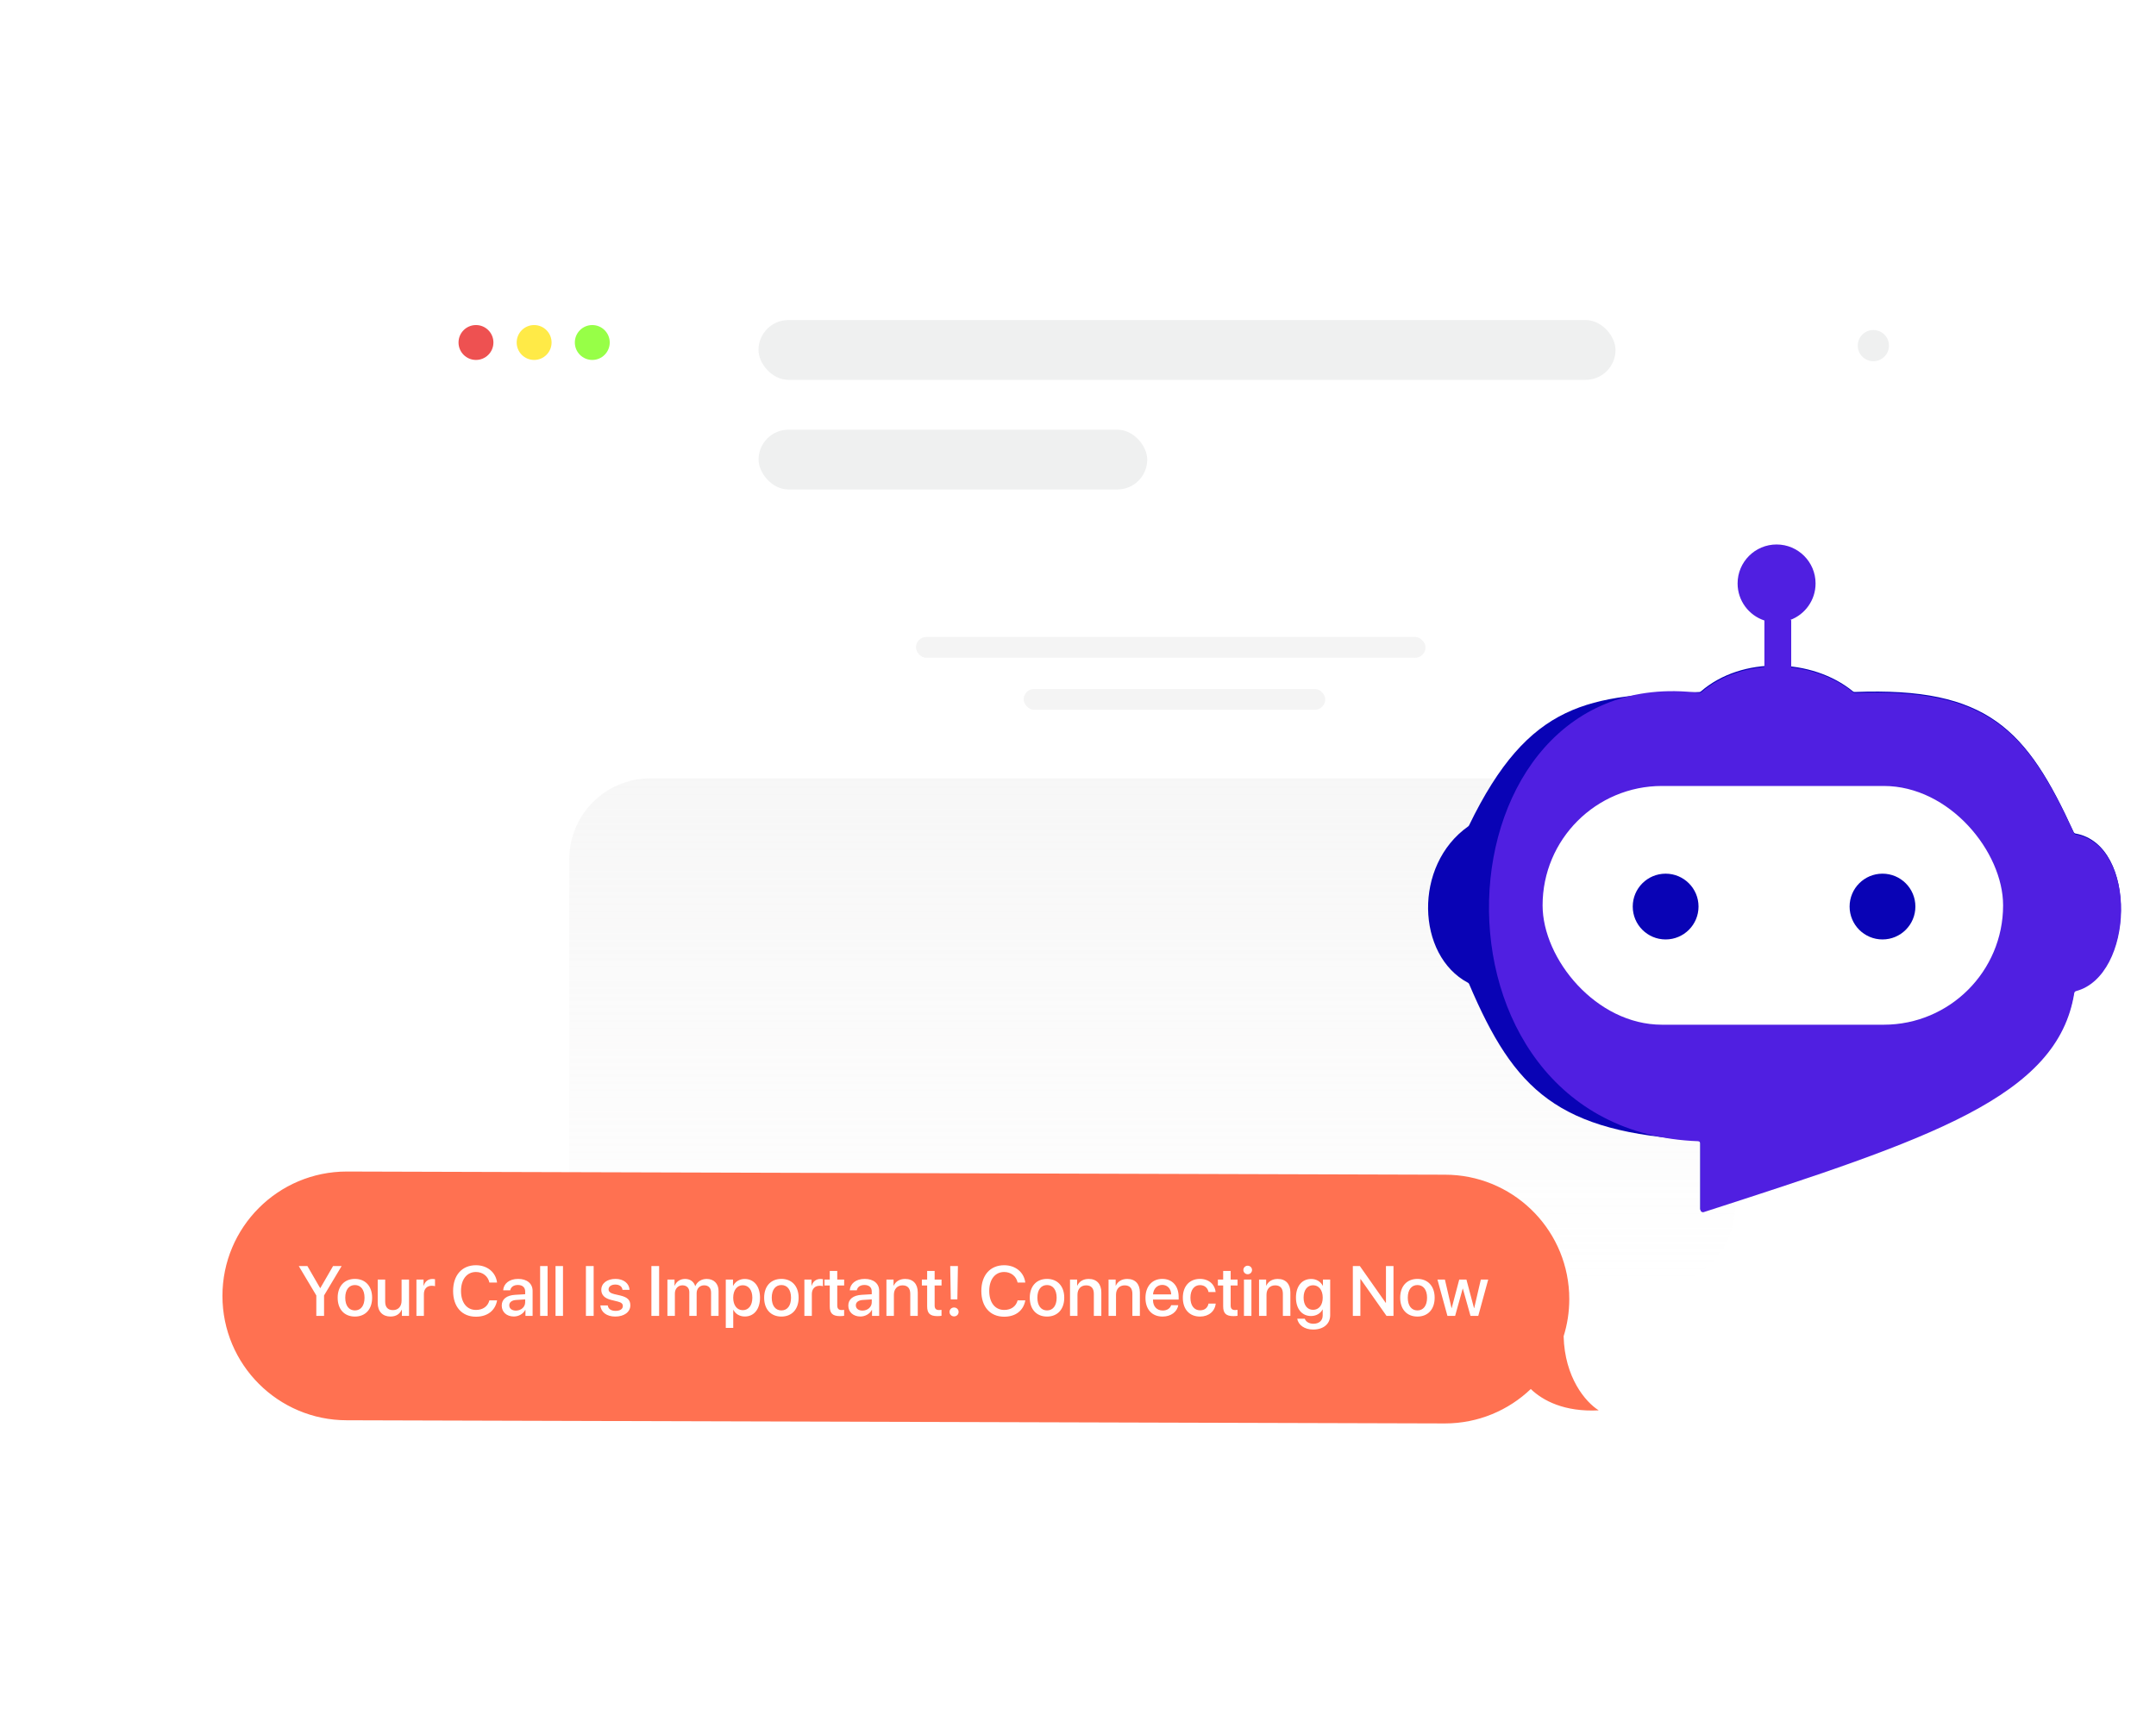 <svg width="388" height="311" viewBox="0 0 388 311" fill="none" xmlns="http://www.w3.org/2000/svg">
<g filter="url(#filter0_d_1804_1262)">
<rect x="68" y="36" width="284.254" height="239" rx="14.582" fill="url(#paint0_linear_1804_1262)"/>
<rect x="67.193" y="35.193" width="285.869" height="240.614" rx="15.389" stroke="url(#paint1_linear_1804_1262)" stroke-opacity="0.17" stroke-width="1.614"/>
<circle cx="85.658" cy="61.646" r="3.14" fill="#EE5151"/>
<circle cx="96.123" cy="61.646" r="3.14" fill="#FFEA47"/>
<circle cx="106.589" cy="61.646" r="3.14" fill="#97FF47"/>
<circle cx="337.135" cy="62.208" r="2.807" fill="#EFF0F0"/>
<rect x="136.5" y="57.607" width="154.235" height="10.761" rx="5.38" fill="#EFF0F0"/>
<rect x="136.516" y="77.339" width="69.944" height="10.761" rx="5.38" fill="#EFF0F0"/>
<rect x="164.844" y="114.649" width="91.699" height="3.743" rx="1.871" fill="#D9D9D9" fill-opacity="0.29"/>
<rect x="184.223" y="124.01" width="54.271" height="3.743" rx="1.871" fill="#D9D9D9" fill-opacity="0.29"/>
<rect x="102.439" y="140.105" width="209.832" height="91.465" rx="14.582" fill="url(#paint2_linear_1804_1262)"/>
</g>
<g filter="url(#filter1_d_1804_1262)">
<g filter="url(#filter2_ii_1804_1262)">
<path d="M62.416 208.41C50.053 208.41 40.031 218.432 40.031 230.795C40.031 243.157 50.053 253.18 62.416 253.18L260.027 253.751C266.022 253.751 271.467 251.394 275.485 247.556C277.647 249.648 281.557 251.719 287.713 251.395C285.32 249.899 281.583 245.487 281.395 238.054C282.056 235.942 282.412 233.696 282.412 231.366C282.412 231.003 282.403 230.642 282.386 230.284C282.394 230.252 282.403 230.22 282.412 230.188L282.384 230.235C281.794 218.397 272.01 208.981 260.027 208.981L62.416 208.41Z" fill="#FF7151"/>
</g>
<path d="M58.318 234.391L56.925 234.391L56.925 230.718L53.768 225.423L55.322 225.423L57.609 229.382L57.653 229.382L59.94 225.423L61.481 225.423L58.318 230.718L58.318 234.391ZM63.867 234.515C61.997 234.515 60.766 233.229 60.766 231.122C60.766 229.021 62.003 227.735 63.867 227.735C65.732 227.735 66.969 229.021 66.969 231.122C66.969 233.229 65.738 234.515 63.867 234.515ZM63.867 233.409C64.924 233.409 65.601 232.576 65.601 231.122C65.601 229.674 64.918 228.841 63.867 228.841C62.817 228.841 62.133 229.674 62.133 231.122C62.133 232.576 62.817 233.409 63.867 233.409ZM73.612 227.853L73.612 234.391L72.326 234.391L72.326 233.285L72.295 233.285C71.934 234.068 71.269 234.509 70.269 234.509C68.845 234.509 67.975 233.583 67.975 232.085L67.975 227.853L69.318 227.853L69.318 231.824C69.318 232.819 69.79 233.353 70.716 233.353C71.686 233.353 72.27 232.682 72.27 231.663L72.27 227.853L73.612 227.853ZM74.942 234.391L74.942 227.853L76.222 227.853L76.222 228.965L76.253 228.965C76.471 228.201 77.055 227.747 77.826 227.747C78.018 227.747 78.186 227.778 78.286 227.797L78.286 229.046C78.18 229.003 77.944 228.972 77.683 228.972C76.819 228.972 76.284 229.55 76.284 230.476L76.284 234.391L74.942 234.391ZM85.65 234.54C83.133 234.54 81.542 232.763 81.542 229.904C81.542 227.064 83.146 225.274 85.65 225.274C87.682 225.274 89.217 226.523 89.454 228.394L88.074 228.394C87.825 227.244 86.868 226.492 85.65 226.492C84.022 226.492 82.965 227.828 82.965 229.904C82.965 231.998 84.009 233.322 85.656 233.322C86.906 233.322 87.794 232.682 88.074 231.6L89.46 231.6C89.118 233.452 87.713 234.54 85.65 234.54ZM92.841 233.44C93.779 233.44 94.512 232.794 94.512 231.942L94.512 231.426L92.903 231.526C92.101 231.582 91.647 231.936 91.647 232.495C91.647 233.067 92.12 233.44 92.841 233.44ZM92.468 234.503C91.188 234.503 90.293 233.707 90.293 232.533C90.293 231.389 91.169 230.687 92.722 230.6L94.512 230.494L94.512 229.991C94.512 229.264 94.021 228.829 93.201 228.829C92.424 228.829 91.939 229.202 91.821 229.786L90.554 229.786C90.628 228.605 91.635 227.735 93.251 227.735C94.835 227.735 95.849 228.574 95.849 229.885L95.849 234.391L94.562 234.391L94.562 233.316L94.531 233.316C94.152 234.043 93.325 234.503 92.468 234.503ZM97.203 234.391L97.203 225.423L98.546 225.423L98.546 234.391L97.203 234.391ZM99.975 234.391L99.975 225.423L101.318 225.423L101.318 234.391L99.975 234.391ZM106.836 234.391L105.444 234.391L105.444 225.423L106.836 225.423L106.836 234.391ZM108.21 229.705C108.21 228.537 109.241 227.735 110.77 227.735C112.224 227.735 113.244 228.549 113.287 229.711L112.026 229.711C111.963 229.121 111.485 228.754 110.733 228.754C110.006 228.754 109.521 229.108 109.521 229.624C109.521 230.028 109.844 230.302 110.522 230.469L111.622 230.724C112.939 231.041 113.436 231.538 113.436 232.502C113.436 233.695 112.324 234.515 110.72 234.515C109.173 234.515 108.148 233.713 108.042 232.514L109.372 232.514C109.477 233.142 109.962 233.49 110.783 233.49C111.59 233.49 112.088 233.154 112.088 232.626C112.088 232.209 111.839 231.98 111.155 231.806L109.987 231.52C108.806 231.234 108.21 230.619 108.21 229.705ZM118.619 234.391L117.227 234.391L117.227 225.423L118.619 225.423L118.619 234.391ZM120.111 234.391L120.111 227.853L121.391 227.853L121.391 228.953L121.422 228.953C121.714 228.226 122.398 227.741 123.28 227.741C124.188 227.741 124.847 228.207 125.108 229.021L125.139 229.021C125.474 228.226 126.245 227.741 127.177 227.741C128.47 227.741 129.315 228.599 129.315 229.898L129.315 234.391L127.966 234.391L127.966 230.221C127.966 229.376 127.513 228.891 126.717 228.891C125.922 228.891 125.369 229.481 125.369 230.308L125.369 234.391L124.051 234.391L124.051 230.121C124.051 229.369 123.573 228.891 122.814 228.891C122.019 228.891 121.453 229.512 121.453 230.351L121.453 234.391L120.111 234.391ZM134.02 227.747C135.679 227.747 136.773 229.052 136.773 231.122C136.773 233.191 135.685 234.503 134.044 234.503C133.106 234.503 132.36 234.043 131.987 233.316L131.956 233.316L131.956 236.554L130.614 236.554L130.614 227.853L131.913 227.853L131.913 228.978L131.938 228.978C132.323 228.226 133.075 227.747 134.02 227.747ZM133.665 233.365C134.728 233.365 135.393 232.495 135.393 231.122C135.393 229.755 134.728 228.878 133.665 228.878C132.64 228.878 131.95 229.773 131.95 231.122C131.95 232.483 132.634 233.365 133.665 233.365ZM140.62 234.515C138.749 234.515 137.518 233.229 137.518 231.122C137.518 229.021 138.755 227.735 140.62 227.735C142.484 227.735 143.721 229.021 143.721 231.122C143.721 233.229 142.49 234.515 140.62 234.515ZM140.62 233.409C141.676 233.409 142.354 232.576 142.354 231.122C142.354 229.674 141.67 228.841 140.62 228.841C139.569 228.841 138.886 229.674 138.886 231.122C138.886 232.576 139.569 233.409 140.62 233.409ZM144.759 234.391L144.759 227.853L146.039 227.853L146.039 228.965L146.07 228.965C146.287 228.201 146.872 227.747 147.642 227.747C147.835 227.747 148.003 227.778 148.102 227.797L148.102 229.046C147.997 229.003 147.76 228.972 147.499 228.972C146.635 228.972 146.101 229.55 146.101 230.476L146.101 234.391L144.759 234.391ZM149.326 226.305L150.675 226.305L150.675 227.853L151.918 227.853L151.918 228.916L150.675 228.916L150.675 232.52C150.675 233.086 150.924 233.341 151.471 233.341C151.607 233.341 151.825 233.328 151.912 233.31L151.912 234.372C151.763 234.41 151.464 234.434 151.166 234.434C149.842 234.434 149.326 233.931 149.326 232.669L149.326 228.916L148.376 228.916L148.376 227.853L149.326 227.853L149.326 226.305ZM155.212 233.44C156.15 233.44 156.884 232.794 156.884 231.942L156.884 231.426L155.274 231.526C154.472 231.582 154.019 231.936 154.019 232.495C154.019 233.067 154.491 233.44 155.212 233.44ZM154.839 234.503C153.559 234.503 152.664 233.707 152.664 232.533C152.664 231.389 153.54 230.687 155.094 230.6L156.884 230.494L156.884 229.991C156.884 229.264 156.393 228.829 155.572 228.829C154.795 228.829 154.311 229.202 154.193 229.786L152.925 229.786C152.999 228.605 154.006 227.735 155.622 227.735C157.207 227.735 158.22 228.574 158.22 229.885L158.22 234.391L156.933 234.391L156.933 233.316L156.902 233.316C156.523 234.043 155.697 234.503 154.839 234.503ZM159.525 234.391L159.525 227.853L160.805 227.853L160.805 228.947L160.836 228.947C161.19 228.201 161.886 227.741 162.893 227.741C164.335 227.741 165.162 228.661 165.162 230.159L165.162 234.391L163.813 234.391L163.813 230.42C163.813 229.438 163.353 228.897 162.421 228.897C161.476 228.897 160.867 229.568 160.867 230.581L160.867 234.391L159.525 234.391ZM166.852 226.305L168.201 226.305L168.201 227.853L169.444 227.853L169.444 228.916L168.201 228.916L168.201 232.52C168.201 233.086 168.449 233.341 168.996 233.341C169.133 233.341 169.35 233.328 169.437 233.31L169.437 234.372C169.288 234.41 168.99 234.434 168.692 234.434C167.368 234.434 166.852 233.931 166.852 232.669L166.852 228.916L165.901 228.916L165.901 227.853L166.852 227.853L166.852 226.305ZM171.004 225.423L172.389 225.423L172.29 231.42L171.103 231.42L171.004 225.423ZM171.693 234.484C171.24 234.484 170.879 234.136 170.879 233.682C170.879 233.229 171.24 232.881 171.693 232.881C172.159 232.881 172.514 233.229 172.514 233.682C172.514 234.136 172.159 234.484 171.693 234.484ZM180.711 234.54C178.194 234.54 176.603 232.763 176.603 229.904C176.603 227.064 178.206 225.274 180.711 225.274C182.743 225.274 184.278 226.523 184.514 228.394L183.135 228.394C182.886 227.244 181.929 226.492 180.711 226.492C179.083 226.492 178.026 227.828 178.026 229.904C178.026 231.998 179.07 233.322 180.717 233.322C181.966 233.322 182.855 232.682 183.135 231.6L184.521 231.6C184.179 233.452 182.774 234.54 180.711 234.54ZM188.423 234.515C186.553 234.515 185.322 233.229 185.322 231.122C185.322 229.021 186.559 227.735 188.423 227.735C190.288 227.735 191.525 229.021 191.525 231.122C191.525 233.229 190.294 234.515 188.423 234.515ZM188.423 233.409C189.48 233.409 190.157 232.576 190.157 231.122C190.157 229.674 189.474 228.841 188.423 228.841C187.373 228.841 186.69 229.674 186.69 231.122C186.69 232.576 187.373 233.409 188.423 233.409ZM192.563 234.391L192.563 227.853L193.843 227.853L193.843 228.947L193.874 228.947C194.228 228.201 194.924 227.741 195.931 227.741C197.373 227.741 198.199 228.661 198.199 230.159L198.199 234.391L196.851 234.391L196.851 230.42C196.851 229.438 196.391 228.897 195.459 228.897C194.514 228.897 193.905 229.568 193.905 230.581L193.905 234.391L192.563 234.391ZM199.498 234.391L199.498 227.853L200.778 227.853L200.778 228.947L200.809 228.947C201.164 228.201 201.86 227.741 202.867 227.741C204.308 227.741 205.135 228.661 205.135 230.159L205.135 234.391L203.786 234.391L203.786 230.42C203.786 229.438 203.326 228.897 202.394 228.897C201.45 228.897 200.841 229.568 200.841 230.581L200.841 234.391L199.498 234.391ZM209.168 228.816C208.23 228.816 207.571 229.531 207.503 230.519L210.772 230.519C210.741 229.519 210.107 228.816 209.168 228.816ZM210.766 232.471L212.04 232.471C211.853 233.664 210.722 234.515 209.224 234.515C207.304 234.515 206.142 233.216 206.142 231.153C206.142 229.102 207.323 227.735 209.168 227.735C210.983 227.735 212.114 229.015 212.114 230.998L212.114 231.458L207.497 231.458L207.497 231.538C207.497 232.676 208.18 233.428 209.255 233.428C210.02 233.428 210.585 233.042 210.766 232.471ZM218.77 230.103L217.49 230.103C217.353 229.407 216.831 228.854 215.955 228.854C214.917 228.854 214.233 229.717 214.233 231.122C214.233 232.558 214.923 233.39 215.967 233.39C216.794 233.39 217.335 232.937 217.49 232.178L218.783 232.178C218.64 233.571 217.527 234.515 215.955 234.515C214.084 234.515 212.866 233.235 212.866 231.122C212.866 229.046 214.084 227.735 215.942 227.735C217.627 227.735 218.652 228.816 218.77 230.103ZM220.125 226.305L221.474 226.305L221.474 227.853L222.716 227.853L222.716 228.916L221.474 228.916L221.474 232.52C221.474 233.086 221.722 233.341 222.269 233.341C222.406 233.341 222.623 233.328 222.71 233.31L222.71 234.372C222.561 234.41 222.263 234.434 221.964 234.434C220.641 234.434 220.125 233.931 220.125 232.669L220.125 228.916L219.174 228.916L219.174 227.853L220.125 227.853L220.125 226.305ZM223.866 234.391L223.866 227.853L225.209 227.853L225.209 234.391L223.866 234.391ZM224.537 226.896C224.109 226.896 223.761 226.554 223.761 226.131C223.761 225.703 224.109 225.361 224.537 225.361C224.972 225.361 225.32 225.703 225.32 226.131C225.32 226.554 224.972 226.896 224.537 226.896ZM226.582 234.391L226.582 227.853L227.862 227.853L227.862 228.947L227.893 228.947C228.248 228.201 228.944 227.741 229.95 227.741C231.392 227.741 232.219 228.661 232.219 230.159L232.219 234.391L230.87 234.391L230.87 230.42C230.87 229.438 230.41 228.897 229.478 228.897C228.533 228.897 227.924 229.568 227.924 230.581L227.924 234.391L226.582 234.391ZM236.302 233.303C237.352 233.303 238.042 232.452 238.042 231.103C238.042 229.761 237.352 228.878 236.302 228.878C235.27 228.878 234.599 229.742 234.599 231.103C234.599 232.471 235.27 233.303 236.302 233.303ZM236.314 236.852C234.773 236.852 233.63 236.032 233.462 234.9L234.81 234.9C235.003 235.447 235.6 235.808 236.364 235.808C237.414 235.808 238.036 235.211 238.036 234.316L238.036 233.241L238.011 233.241C237.644 233.95 236.874 234.416 235.941 234.416C234.301 234.416 233.226 233.135 233.226 231.097C233.226 229.04 234.295 227.747 235.973 227.747C236.899 227.747 237.657 228.213 238.054 228.972L238.079 228.972L238.079 227.853L239.384 227.853L239.384 234.273C239.384 235.833 238.179 236.852 236.314 236.852ZM244.816 234.391L243.461 234.391L243.461 225.423L244.723 225.423L249.372 232.035L249.421 232.035L249.421 225.423L250.776 225.423L250.776 234.391L249.521 234.391L244.872 227.785L244.816 227.785L244.816 234.391ZM255.083 234.515C253.212 234.515 251.982 233.229 251.982 231.122C251.982 229.021 253.218 227.735 255.083 227.735C256.947 227.735 258.184 229.021 258.184 231.122C258.184 233.229 256.954 234.515 255.083 234.515ZM255.083 233.409C256.139 233.409 256.817 232.576 256.817 231.122C256.817 229.674 256.133 228.841 255.083 228.841C254.033 228.841 253.349 229.674 253.349 231.122C253.349 232.576 254.033 233.409 255.083 233.409ZM267.823 227.853L266.033 234.391L264.635 234.391L263.262 229.494L263.23 229.494L261.869 234.391L260.484 234.391L258.687 227.853L260.03 227.853L261.223 232.999L261.248 232.999L262.609 227.853L263.902 227.853L265.269 232.999L265.3 232.999L266.493 227.853L267.823 227.853Z" fill="white"/>
</g>
<path d="M305.977 217.57V205.653C305.977 205.42 305.787 205.227 305.554 205.214C280.407 203.808 272.547 196.326 264.383 177.103C264.343 177.009 264.269 176.929 264.178 176.881C254.915 171.981 254.289 155.755 264.225 148.738C264.287 148.695 264.338 148.634 264.371 148.566C275.194 126.214 286.011 125.075 305.815 124.559C305.918 124.556 306.019 124.517 306.097 124.45C313.523 118.021 326.169 118.47 333.471 124.447C333.555 124.516 333.665 124.552 333.774 124.548C357.77 123.609 364.743 131.301 373.185 149.768C373.246 149.903 373.377 150.001 373.523 150.027C384.785 152.054 383.969 175.434 373.58 178.198C373.404 178.244 373.267 178.392 373.239 178.571C370.259 197.228 347.467 204.78 306.557 217.985C306.273 218.077 305.977 217.868 305.977 217.57Z" fill="#0903B5"/>
<path d="M306.024 217.754V205.847C306.024 205.61 305.823 205.415 305.585 205.406C253.414 203.477 257.391 118.637 305.82 124.712C305.945 124.728 306.078 124.69 306.174 124.607C313.604 118.206 326.227 118.662 333.519 124.631C333.603 124.7 333.712 124.736 333.821 124.732C357.818 123.792 364.79 131.485 373.232 149.952C373.294 150.087 373.425 150.184 373.571 150.21C384.833 152.237 384.016 175.618 373.627 178.381C373.452 178.428 373.314 178.575 373.286 178.754C370.306 197.412 347.514 204.964 306.604 218.169C306.321 218.26 306.024 218.051 306.024 217.754Z" fill="#501FE1"/>
<rect x="277.609" y="141.465" width="82.875" height="42.972" rx="21.486" fill="white"/>
<circle cx="299.752" cy="163.17" r="5.92" fill="#0903B5"/>
<circle cx="338.779" cy="163.17" r="5.92" fill="#0903B5"/>
<path fill-rule="evenodd" clip-rule="evenodd" d="M322.164 111.594C324.833 110.601 326.735 108.031 326.735 105.016C326.735 101.141 323.594 98 319.719 98C315.844 98 312.703 101.141 312.703 105.016C312.703 108.125 314.726 110.762 317.527 111.683V122.994H322.351V111.594H322.164Z" fill="#501FE1"/>
<defs>
<filter id="filter0_d_1804_1262" x="32.446" y="0.445" width="355.362" height="310.11" filterUnits="userSpaceOnUse" color-interpolation-filters="sRGB">
<feFlood flood-opacity="0" result="BackgroundImageFix"/>
<feColorMatrix in="SourceAlpha" type="matrix" values="0 0 0 0 0 0 0 0 0 0 0 0 0 0 0 0 0 0 127 0" result="hardAlpha"/>
<feOffset/>
<feGaussianBlur stdDeviation="16.97"/>
<feComposite in2="hardAlpha" operator="out"/>
<feColorMatrix type="matrix" values="0 0 0 0 0 0 0 0 0 0 0 0 0 0 0 0 0 0 0.06 0"/>
<feBlend mode="normal" in2="BackgroundImageFix" result="effect1_dropShadow_1804_1262"/>
<feBlend mode="normal" in="SourceGraphic" in2="effect1_dropShadow_1804_1262" result="shape"/>
</filter>
<filter id="filter1_d_1804_1262" x="0.179" y="171.009" width="327.389" height="125.046" filterUnits="userSpaceOnUse" color-interpolation-filters="sRGB">
<feFlood flood-opacity="0" result="BackgroundImageFix"/>
<feColorMatrix in="SourceAlpha" type="matrix" values="0 0 0 0 0 0 0 0 0 0 0 0 0 0 0 0 0 0 127 0" result="hardAlpha"/>
<feOffset dy="2.452"/>
<feGaussianBlur stdDeviation="19.926"/>
<feComposite in2="hardAlpha" operator="out"/>
<feColorMatrix type="matrix" values="0 0 0 0 0.765 0 0 0 0 0.328 0 0 0 0 0.169 0 0 0 0.53 0"/>
<feBlend mode="normal" in2="BackgroundImageFix" result="effect1_dropShadow_1804_1262"/>
<feBlend mode="normal" in="SourceGraphic" in2="effect1_dropShadow_1804_1262" result="shape"/>
</filter>
<filter id="filter2_ii_1804_1262" x="40.031" y="203.697" width="247.684" height="54.766" filterUnits="userSpaceOnUse" color-interpolation-filters="sRGB">
<feFlood flood-opacity="0" result="BackgroundImageFix"/>
<feBlend mode="normal" in="SourceGraphic" in2="BackgroundImageFix" result="shape"/>
<feColorMatrix in="SourceAlpha" type="matrix" values="0 0 0 0 0 0 0 0 0 0 0 0 0 0 0 0 0 0 127 0" result="hardAlpha"/>
<feOffset dy="4.713"/>
<feGaussianBlur stdDeviation="5.302"/>
<feComposite in2="hardAlpha" operator="arithmetic" k2="-1" k3="1"/>
<feColorMatrix type="matrix" values="0 0 0 0 1 0 0 0 0 1 0 0 0 0 1 0 0 0 0.25 0"/>
<feBlend mode="normal" in2="shape" result="effect1_innerShadow_1804_1262"/>
<feColorMatrix in="SourceAlpha" type="matrix" values="0 0 0 0 0 0 0 0 0 0 0 0 0 0 0 0 0 0 127 0" result="hardAlpha"/>
<feOffset dy="-4.713"/>
<feGaussianBlur stdDeviation="5.302"/>
<feComposite in2="hardAlpha" operator="arithmetic" k2="-1" k3="1"/>
<feColorMatrix type="matrix" values="0 0 0 0 0 0 0 0 0 0 0 0 0 0 0 0 0 0 0.08 0"/>
<feBlend mode="normal" in2="effect1_innerShadow_1804_1262" result="effect2_innerShadow_1804_1262"/>
</filter>
<linearGradient id="paint0_linear_1804_1262" x1="210.127" y1="206.322" x2="210.127" y2="275" gradientUnits="userSpaceOnUse">
<stop stop-color="white"/>
<stop offset="1" stop-color="white" stop-opacity="0"/>
</linearGradient>
<linearGradient id="paint1_linear_1804_1262" x1="210.127" y1="36" x2="210.127" y2="275" gradientUnits="userSpaceOnUse">
<stop stop-color="white"/>
<stop offset="1" stop-color="white" stop-opacity="0"/>
</linearGradient>
<linearGradient id="paint2_linear_1804_1262" x1="207.355" y1="140.105" x2="207.355" y2="231.571" gradientUnits="userSpaceOnUse">
<stop stop-color="#E2E2E2" stop-opacity="0.29"/>
<stop offset="1" stop-color="#E4E3E3" stop-opacity="0"/>
</linearGradient>
</defs>
</svg>
